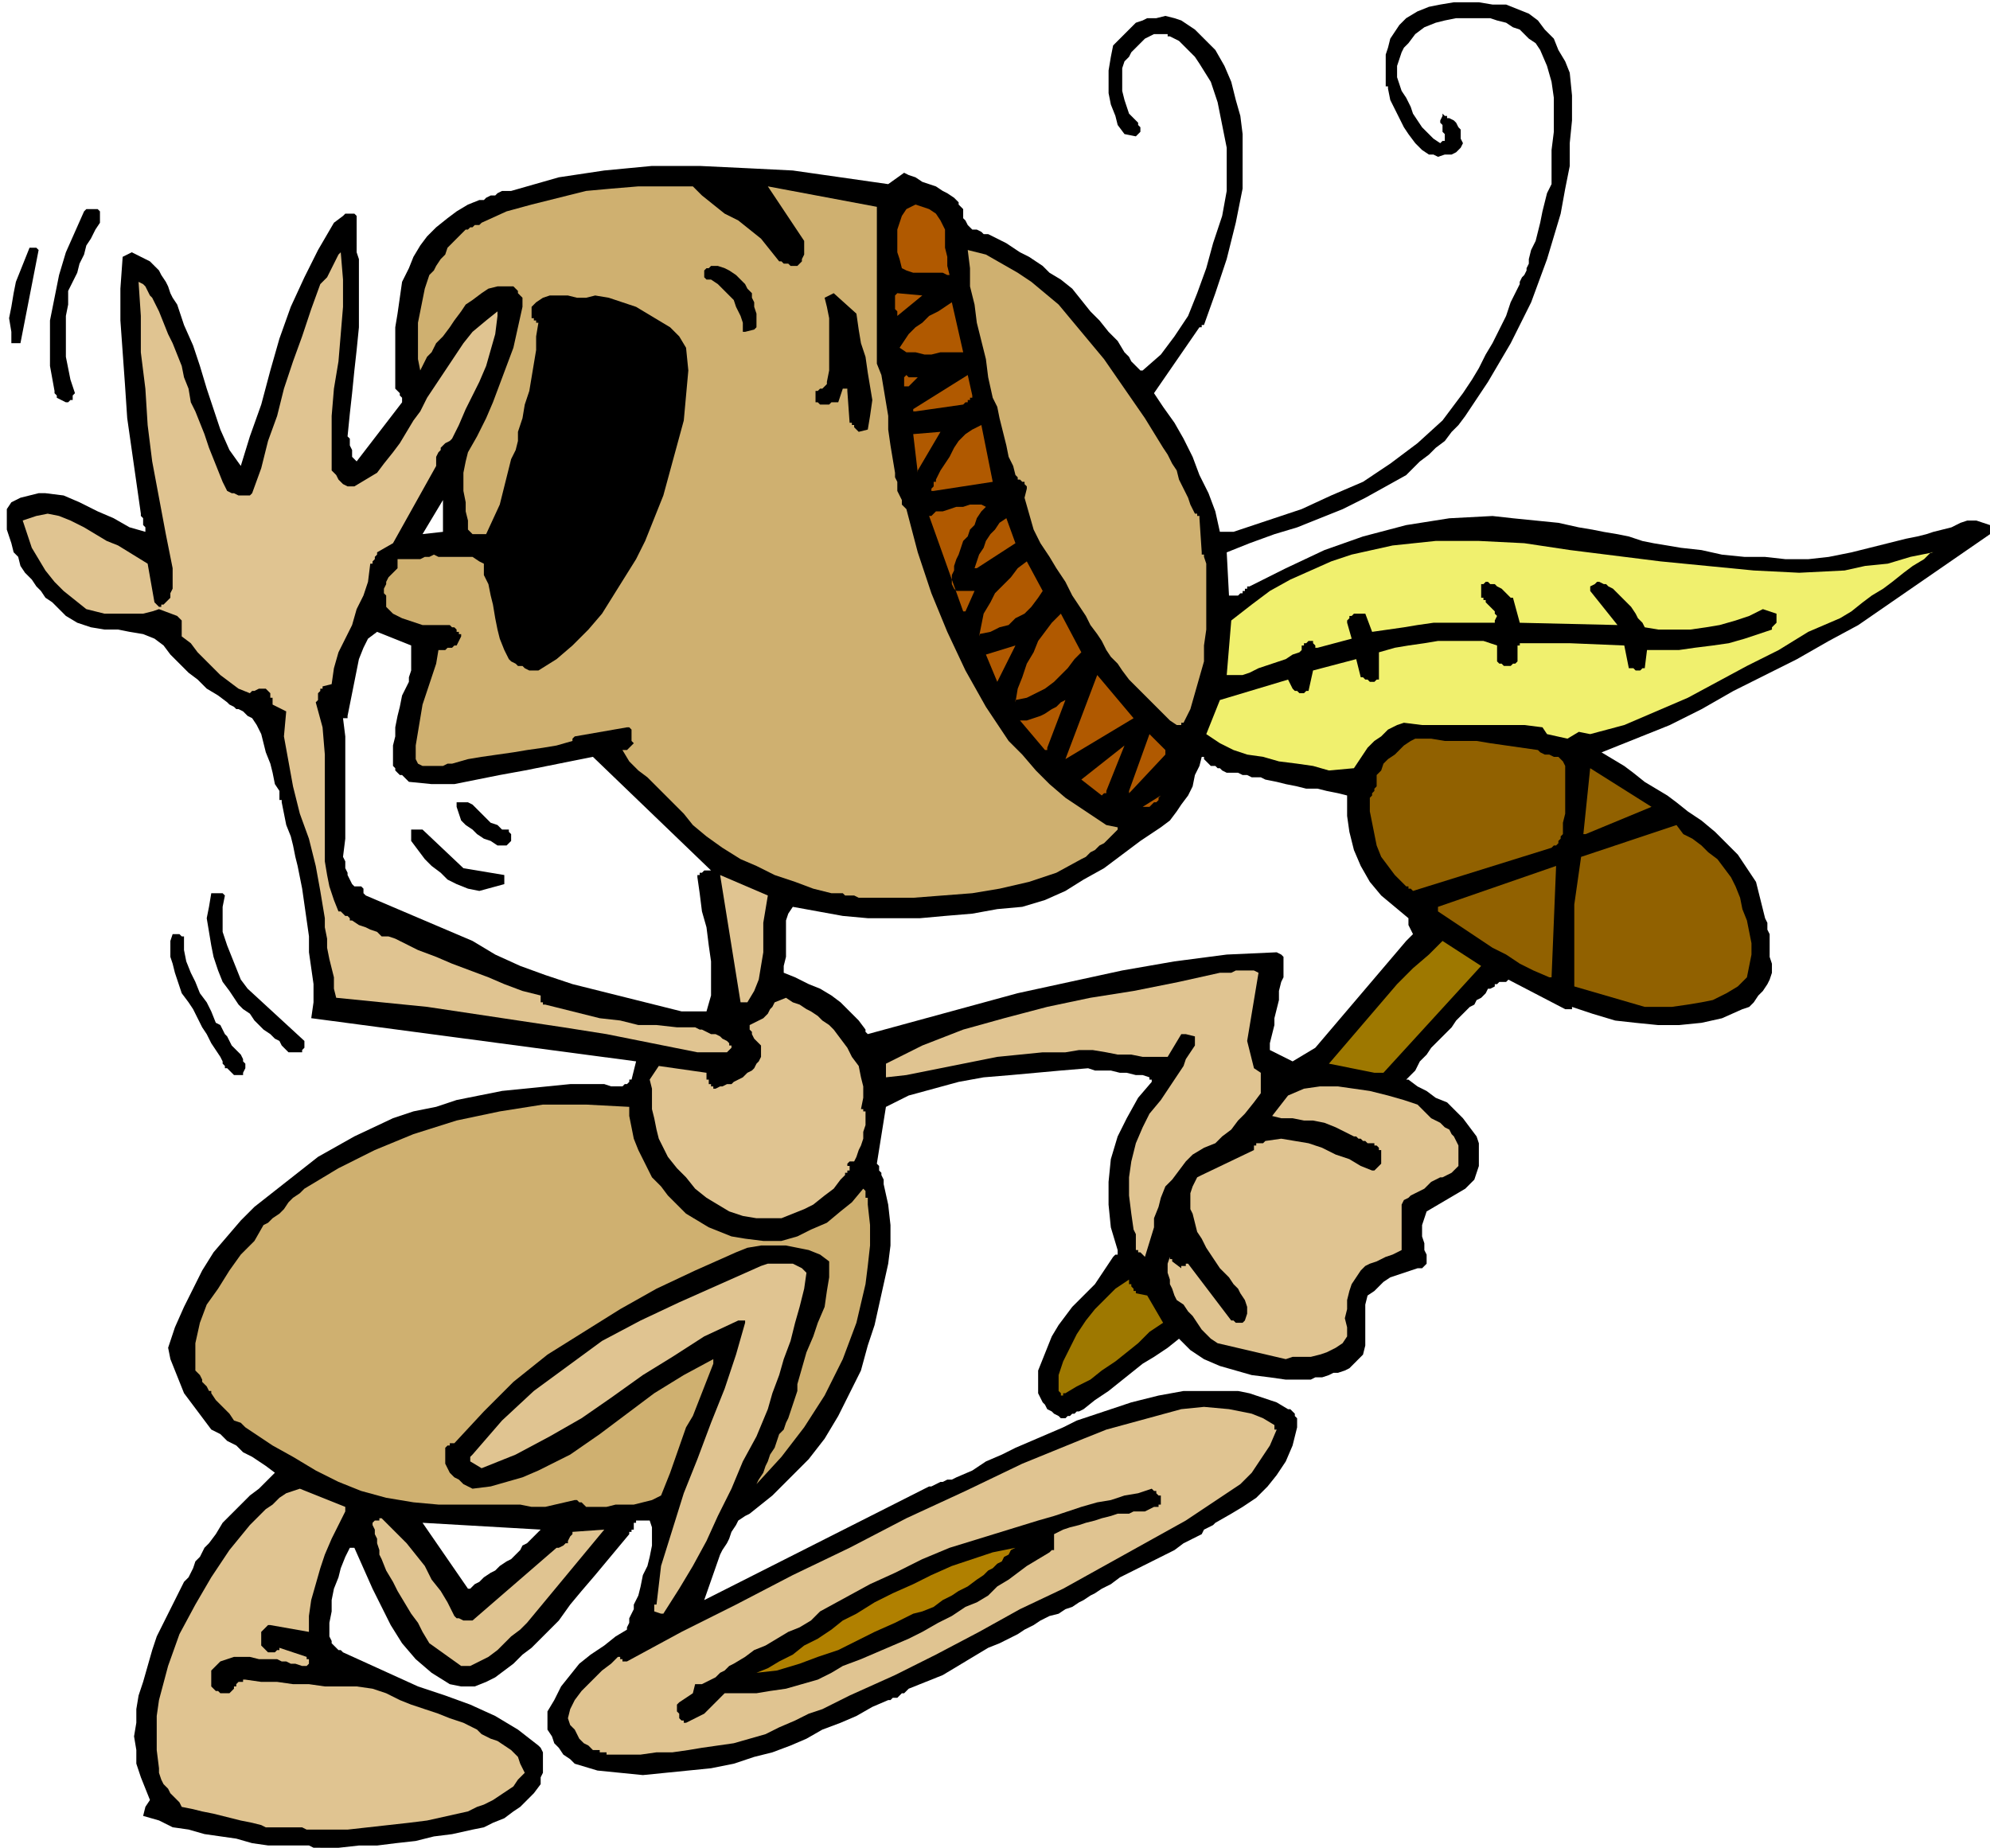 <svg xmlns="http://www.w3.org/2000/svg" fill-rule="evenodd" height="2.709in" preserveAspectRatio="none" stroke-linecap="round" viewBox="0 0 876 813" width="2.917in"><style>.brush1{fill:#000}.pen1{stroke:none}.brush2{fill:#e0c491}.brush4{fill:#cfb070}.brush5{fill:#9e7800}.brush6{fill:#916100}.brush7{fill:#b05900}</style><path class="pen1 brush1" d="M141 813h8l9-1h8l8-1 9-1 8-2 8-1 9-2 5-1 4-2 5-2 4-3 3-2 3-3 3-3 3-4v-3l1-2v-9l-1-2-1-1-9-7-10-6-11-5-11-4-12-4-11-5-11-5-11-5-1-1h-1l-1-1-1-1-1-1v-1l-1-2v-6l1-5v-5l1-5 2-5 1-4 2-5 2-4h2l4 9 4 9 4 8 4 8 5 8 6 7 7 6 8 5 5 1h6l5-2 4-2 4-3 4-3 4-4 4-3 6-6 6-6 5-7 5-6 6-7 5-6 5-6 5-6v-1h1v-1h1v-3h1v-1h6l1 3v8l-1 5-1 4-2 4-1 5-1 4-1 2-1 2v2l-1 2-1 2v2l-1 2v1l-5 3-5 4-6 4-5 4-4 5-4 5-3 6-3 5v8l2 3 1 3 2 2 2 3 3 2 2 2 10 3 10 1 10 1 10-1 10-1 10-1 10-2 9-3 8-2 8-3 7-3 7-4 8-3 7-3 7-4 7-3h1l1-1h2l1-1 1-1h1l1-1 1-1 5-2 5-2 5-2 5-3 5-3 5-3 5-3 5-2 4-2 4-2 3-2 4-2 3-2 4-2 4-1 3-2 3-1 3-2 2-1 3-2 2-1 3-2 2-1 2-1 4-3 4-2 4-2 4-2 4-2 4-2 4-2 4-3 2-1 2-1 2-1 2-1 1-2 2-1 2-1 1-1 7-4 5-3 6-4 5-5 4-5 4-6 3-7 2-8v-4l-1-1v-1l-1-1-1-1h-1l-5-3-6-2-6-2-5-1h-24l-11 2-12 3-12 4-12 4-6 3-7 3-7 3-7 3-6 3-7 3-6 4-7 3-2 1h-2l-2 1h-1l-2 1-2 1h-1l-2 1-97 49 7-20 1-2 2-3 1-2 1-3 2-3 1-2 3-2 2-1 10-8 8-8 8-8 7-9 6-10 5-10 5-10 3-11 3-9 2-9 2-9 2-9 1-8v-9l-1-9-2-9v-2l-1-2v-1l-1-1v-2l-1-1 4-25 10-5 11-3 11-3 11-2 12-1 11-1 11-1 12-1 3 1h7l4 1h3l4 1h3l3 1v1h1v1l-6 7-5 9-4 8-3 10-1 10v10l1 10 3 10v2h-1l-1 1-2 3-2 3-2 3-2 3-2 2-3 3-2 2-3 3-3 4-3 4-3 5-2 5-2 5-2 5v10l1 2 1 2 1 1 1 2 2 1 1 1 2 1 1 1h2l1-1h1l1-1h1l1-1h1l2-1 5-4 6-4 5-4 5-4 5-4 5-3 6-4 5-4 5 5 6 4 7 3 7 2 7 2 8 1 7 1h11l2-1h3l3-1 2-1h2l3-1 2-1 3-3 3-3 1-4v-18l1-4 3-2 2-2 2-2 3-2 3-1 3-1 3-1 3-1h2l1-1 1-1v-4l-1-2v-3l-1-3v-5l1-3 1-3 17-10 2-2 2-2 1-3 1-3v-10l-1-3-3-4-3-4-4-4-3-3-5-2-4-3-4-2-4-3h-1l1-1 3-3 2-4 3-3 2-3 3-3 3-3 3-3 2-3 2-2 2-2 2-2 2-1 1-2 2-1 2-2 1-2h1l2-1v-1h1l1-1h3l1-1 25 13h3v-1l9 3 10 3 9 1 10 1h9l10-1 9-2 9-4 3-1 2-2 2-3 2-2 2-3 1-2 1-3v-4l-1-3v-10l-1-2v-3l-1-2-2-8-2-8-4-6-4-6-5-5-5-5-6-5-6-4-5-4-4-3-5-3-5-3-5-4-4-3-5-3-5-3 15-6 15-6 14-7 14-8 14-7 14-7 14-8 13-7 58-40v-4l-3-1-3-1h-4l-3 1-4 2-4 1-4 1-3 1-4 1-5 1-4 1-4 1-4 1-4 1-4 1-4 1-10 2-9 1h-10l-9-1h-9l-10-1-9-2-9-1-6-1-6-1-5-1-6-2-5-1-6-1-5-1-6-1-9-2-10-1-10-1-9-1-19 1-19 3-19 5-17 6-17 8-16 8h-1v1h-1v1h-1v1h-1l-1 1h-4l-1-19 10-4 11-4 10-3 10-4 10-4 10-5 9-5 9-5 3-3 3-3 4-3 3-3 4-3 3-4 3-3 3-4 10-15 10-17 9-18 7-19 3-10 3-10 2-11 2-10V63l1-10V42l-1-10-2-5-3-5-2-5-4-4-3-4-4-3-5-2-5-2h-6l-6-1h-11l-6 1-5 1-5 2-5 3-3 3-2 3-2 3-1 4-1 3v14h1v1l1 5 2 4 2 4 2 4 2 3 3 4 3 3 3 2h2l2 1 3-1h3l2-1 1-1 1-1 1-2-1-2v-4l-1-1-1-2-1-1-2-1h-1v-1h-1l-1-1v1l-1 2v1l1 1v3l1 1v3h-1l-1 1-3-2-2-2-3-3-2-3-2-3-1-3-2-4-2-3-1-3-1-3v-5l1-3 1-3 1-2 2-2 3-4 4-3 5-2 4-1 5-1h15l3 1 4 1 3 2 3 1 2 2 2 2 3 2 2 3 3 7 2 7 1 7v15l-1 8v15l-2 4-1 4-1 4-1 5-1 4-1 4-2 4-1 4v2l-1 2v1l-1 2-1 1-1 2v1l-1 2-3 6-2 6-3 6-3 6-3 5-3 6-3 5-4 6-9 12-11 10-12 9-12 8-14 6-13 6-15 5-15 5h-6l-2-9-3-8-4-8-3-8-4-8-4-7-5-7-4-6 20-29h1v-1h1l5-14 5-15 4-16 3-15V59l-1-8-2-7-2-8-3-7-4-7-3-3-3-3-3-3-3-2-3-2-3-1-4-1-4 1h-4l-2 1-3 1-2 2-2 2-2 2-2 2-2 2-1 5-1 6v10l1 5 2 5 1 4 3 4 5 1 1-1 1-1v-2l-1-1v-1l-1-1-1-1-2-2-1-3-1-3-1-4V30l1-3 2-2 1-2 2-2 2-2 2-2 2-1 2-1h6v1h1l4 2 3 3 4 4 2 3 5 8 3 9 2 10 2 10v19l-2 11-4 12-3 11-4 11-4 10-6 9-6 8-8 7h-1l-1-1-1-1-1-1-1-1-1-2-1-1-1-1-3-5-4-4-4-5-4-4-4-5-4-5-5-4-5-3-3-3-3-2-3-2-4-2-3-2-3-2-4-2-4-2h-2l-1-1-2-1h-2l-1-1-1-1-1-2-1-1v-4l-1-1-1-1v-1l-1-1-1-1-3-2-2-1-3-2-3-1-3-1-3-2-3-1-2-1-7 5-21-3-21-3-20-1-21-1h-21l-21 2-20 3-21 6h-4l-2 1-1 1h-2l-2 1-1 1h-2l-5 2-5 3-4 3-5 4-4 4-3 4-3 5-2 5-3 6-1 7-1 7-1 6v27l1 1 1 1v1l1 1v2l-20 26-1-1-1-1v-3l-1-2v-3l-1-1 1-10 1-9 1-10 1-9 1-10v-30l-1-3V95l-1-1h-4l-1 1-4 3-7 12-6 12-6 13-5 14-4 14-4 15-5 14-4 13-5-7-4-9-3-9-3-9-3-10-3-9-4-9-3-9-2-3-1-2-1-3-1-2-2-3-1-2-2-2-2-2-8-4-4 2-1 14v14l1 14 1 14 1 15 2 14 2 14 2 14v1l1 1v3l1 1v2l-7-2-7-4-7-3-8-4-7-3-8-1h-3l-4 1-4 1-4 2-2 3v9l1 3 1 3 1 4 2 2 1 4 2 3 3 3 2 3 2 2 2 3 3 2 2 2 4 4 5 3 6 2 6 1h6l5 1 6 1 5 2 4 3 3 4 4 4 4 4 4 3 4 4 5 3 4 3 1 1 2 1 1 1h1l2 1 1 1 1 1 2 1 2 3 2 4 1 4 1 4 2 5 1 4 1 5 2 3v4h1v1l1 5 1 5 2 5 1 4 1 5 1 4 1 5 1 5 1 7 1 7 1 7v7l1 7 1 7v8l-1 7 143 19-2 8h-1v1l-1 1h-1l-1 1h-5l-3-1h-15l-10 1-10 1-10 1-10 2-10 2-9 3-10 2-9 3-17 8-16 9-14 11-14 11-6 6-6 7-6 7-5 8-4 8-4 8-4 9-3 9 1 5 2 5 2 5 2 5 3 4 3 4 3 4 3 4 4 2 3 3 4 2 3 3 4 2 3 2 3 2 4 3-3 3-4 4-4 3-4 4-4 4-4 4-3 5-3 4-2 2-1 2-1 2-2 2-1 3-1 2-1 2-2 2-3 6-3 6-3 6-3 6-2 6-2 7-2 7-2 6-1 6v6l-1 6 1 6v6l2 6 2 5 2 5-2 3-1 4 7 2 6 3 7 1 7 2 7 1 7 1 7 2 7 1h18l2 1h3zm66-114 2-2 2-1 2-2 3-2 2-1 2-2 3-2 2-1 2-2 2-2 1-2 2-1 2-2 1-1 2-2 1-1-52-3 20 29h1zm362-232 10-6 40-47 3-3-2-4v-3l-6-5-6-5-5-6-4-7-3-7-2-8-1-7v-9l-4-1-5-1-4-1h-5l-4-1-5-1-4-1-5-1-2-1h-4l-2-1h-2l-2-1h-5l-2-1-1-1h-1l-1-1h-2l-1-1-1-1-1-1v-1h-1l-1 4-2 4-1 5-2 4-3 4-2 3-3 4-4 3-9 6-8 6-8 6-9 5-8 5-9 4-10 3-11 1-11 2-12 1-11 1h-23l-11-1-11-2-11-2-2 3-1 3v16l-1 4v3l5 2 6 3 5 2 5 3 4 3 4 4 4 4 3 4v1l1 1 22-6 22-6 22-6 23-5 23-5 23-4 23-3 22-1 2 1 1 1v9l-1 2-1 4v4l-1 4-1 4v3l-1 4-1 4v3l10 5zm-269-22h11l2-7v-15l-1-7-1-8-2-7-1-8-1-7v-1h1v-1h1l1-1h3l-52-50-10 2-10 2-10 2-11 2-10 2-10 2h-10l-10-1-1-1-1-1-1-1h-1l-1-1-1-1v-1l-1-1v-9l1-4v-4l1-5 1-4 1-5 2-4 1-2v-2l1-3v-11l-15-6-4 3-2 4-2 5-1 5-1 5-1 5-1 5-1 5v1h-2l1 8v45l-1 8 1 2v3l1 2v1l1 2 1 2 1 1h3l1 1v2l1 1 47 20 10 6 11 5 11 4 12 4 12 3 12 3 12 3 12 3zM186 235l9-1v-14l-9 15z"/><path class="pen1 brush2" d="M135 805h18l9-1 9-1 9-1 8-1 9-2 9-2 4-2 3-1 4-2 3-2 3-2 3-2 2-3 3-3-2-4-1-3-3-3-3-2-3-2-3-1-4-2-2-2-6-3-6-2-5-2-6-2-6-2-5-2-6-3-6-2-7-1h-14l-7-1h-7l-7-1h-7l-7-1h-1v1h-2l-1 1v1h-1v1l-1 1-1 1h-4l-1-1h-1l-1-1-1-1v-7l2-2 2-2 3-1 3-1h7l4 1h8l2 1h2l2 1h2l3 1h2l1-1v-2h-1v-1l-12-4v1h-1l-1 1h-3l-1-1-1-1-1-1v-6l1-1 1-1 1-1h1l17 3v-7l1-7 2-7 2-7 2-6 3-7 3-6 3-6v-2l-20-8-3 1-3 1-3 2-3 3-3 2-2 2-3 3-2 2-9 11-8 12-7 12-7 13-5 14-4 15-1 7v15l1 8v2l1 3 1 2 2 2 1 2 2 2 2 2 1 2 5 1 4 1 5 1 4 1 4 1 4 1 5 1 4 1 2 1h16l2 1zm134-33h13l7-1h7l7-1 6-1 7-1 7-1 7-2 7-2 6-3 7-3 6-3 6-2 6-3 6-3 20-9 18-9 19-10 18-10 19-9 18-10 18-10 18-10 6-4 6-4 6-4 6-4 5-5 4-6 4-6 3-7h-1v-2l-5-3-5-2-5-1-5-1-11-1-10 1-11 3-11 3-11 3-10 4-27 11-25 12-26 12-25 13-25 12-25 13-24 12-24 13h-2v-1h-1v-1h-1l-3 3-4 3-3 3-3 3-3 3-3 4-2 4-1 4 1 3 2 2 1 2 1 2 2 2 2 1 2 2h3v1h3v1h2z"/><path class="pen1 brush1" d="m302 758 8-4 9-9h14l6-1 7-1 7-2 7-2 6-3 5-3 8-3 7-3 7-3 7-3 6-3 7-4 6-3 6-4 5-2 5-3 4-4 5-3 4-3 4-3 5-3 5-3 1-1h1v-7l4-2 3-1 4-1 3-1 4-1 3-1 4-1 3-1h5l2-1h5l2-1 2-1h2v-1h1v-4h-1l-1-1v-1h-1l-1-1-6 2-6 1-6 2-6 1-7 2-6 2-6 2-7 2-13 4-13 4-13 4-12 5-12 6-11 5-11 6-11 6-4 4-5 3-5 2-5 3-5 3-5 2-4 3-5 3-2 1-2 2-2 1-2 2-2 1-2 1-2 1h-3l-1 4-6 4-1 1v3l1 1v2l1 1h1v1h1z"/><path class="pen1" style="fill:#b08000" d="m333 736 9-1 10-3 8-3 9-3 8-4 8-4 9-4 8-4 4-1 5-2 4-3 4-2 3-2 4-2 4-3 3-2 2-2 2-1 2-2 2-1 1-2 2-1 1-2 2-1-10 2-9 3-9 3-9 4-8 4-9 4-8 4-8 5-6 3-5 4-6 4-6 3-5 4-6 3-5 3-5 2z"/><path class="pen1 brush2" d="M203 733h4l4-2 4-2 4-3 3-3 3-3 4-3 3-3 34-41-14 1v1l-1 1-1 2v1h-1l-1 1-2 1h-1l-37 32h-4l-2-1h-1l-1-1-3-6-3-5-4-5-3-6-4-5-4-5-5-5-5-5-1-1h-1v1h-2l-1 1v1l1 2v2l1 2v2l1 3v2l1 2 2 5 3 5 2 4 3 5 3 5 3 4 2 4 3 5 14 10z"/><path class="pen1 brush2" d="m292 710 7-11 6-10 6-11 5-11 6-12 5-12 6-11 5-12 2-7 3-8 2-7 3-8 2-8 2-7 2-8 1-7-2-2-2-1-2-1h-11l-3 1-18 8-18 8-17 8-17 9-15 11-15 11-14 13-13 15-1 1v2l5 3 15-6 15-8 14-8 13-9 14-10 13-8 14-9 15-7h3v1l-4 14-5 15-6 15-6 16-6 15-5 16-5 16-2 17h-1v3l3 1h1z"/><path class="pen1 brush4" d="m240 663 13-3h1l1 1h1l1 1 1 1h9l4-1h8l4-1 4-1 4-2 4-10 7-20 3-5 9-23v-2l-13 7-13 8-12 9-12 9-13 9-14 7-7 3-7 2-7 2-8 1-2-1-2-1-2-2-2-1-2-2-1-2-1-2v-7l1-1h1v-1h2l13-14 13-13 15-12 16-10 16-10 16-9 17-8 18-8 5-2 6-1h11l5 1 5 1 5 2 4 3v7l-1 6-1 7-3 7-2 6-3 7-2 7-2 7v3l-1 3-1 3-1 3-1 3-1 2-1 3-2 2-1 3-1 3-2 3-1 3-1 2-1 3-2 3-1 2 11-12 10-13 9-14 8-16 6-16 4-17 1-8 1-9v-9l-1-9v-3h-1v-3l-1-1-5 6-5 4-6 5-7 3-6 3-7 2h-8l-8-1-6-1-5-2-5-2-5-3-5-3-4-4-4-4-3-4-4-4-2-4-2-4-2-4-2-5-1-5-1-5v-4l-19-1h-19l-19 3-19 4-19 6-17 7-16 8-15 9-2 2-3 2-2 2-2 3-2 2-3 2-2 2-2 1-4 7-6 6-5 7-5 8-5 7-3 8-2 9v12l1 1 1 1 1 2v1l1 1 1 1 1 2h1v1l2 3 2 2 2 2 2 2 2 3 3 1 2 2 3 2 9 6 9 5 10 6 10 5 10 4 11 3 12 2 11 1h36l5 1h6z"/><path class="pen1 brush5" d="m469 613 5-3 6-3 5-4 6-4 5-4 5-4 5-5 6-4-7-12-5-1v-1h-1v-1l-1-1v-1h-1v-2l-6 4-4 4-5 5-4 5-4 6-3 6-3 6-2 6v7l1 1v1h1v-1h1z"/><path class="pen1 brush2" d="m566 598 3-1h8l4-1 3-1 4-2 3-2 2-3v-4l-1-4 1-4v-4l1-4 1-3 2-3 2-3 2-2 2-1 3-1 2-1 2-1 3-1 2-1 2-1v-20l1-2 2-1 1-1 2-1 2-1 2-1 2-2 1-1 2-1 2-1h1l2-1 2-1 1-1 1-1 1-1v-9l-1-2-1-2-1-1-1-2-2-1-2-2-2-1-2-1-2-2-1-1-2-2-1-1-6-2-7-2-8-2-7-1-7-1h-8l-7 1-7 3-7 9 4 1h5l5 1h4l5 1 5 2 4 2 4 2h1l1 1h1l1 1h1l1 1h3v1h1l1 1v1h1v6l-1 1-1 1-1 1h-1l-5-2-5-3-6-2-6-3-6-2-6-1-6-1-7 1-1 1h-3v1h-1v2l-23 11-2 1-1 2-1 2-1 3v7l1 2 1 4 1 4 2 3 2 4 2 3 2 3 2 3 2 2 2 2 2 3 2 2 1 2 2 3 1 3v3l-1 3-1 1h-3l-1-1h-1l-19-25h-1v1h-2v1l-4-3v-1h-1v-1l-1 3v4l1 3v2l1 2 1 3 1 2 3 2 2 3 2 2 2 3 2 3 2 2 2 2 3 2 30 7z"/><path class="pen1 brush2" d="m504 553 4-13v-4l2-5 1-4 2-5 3-3 3-4 3-4 3-3 5-3 5-2 3-3 4-3 3-4 3-3 4-5 3-4v-9l-3-2-3-12 5-30-2-1h-8l-2 1h-5l-18 4-20 4-19 3-19 4-19 5-18 5-18 7-16 8v6l9-1 10-2 10-2 10-2 10-2 10-1 10-1h10l6-1h6l6 1 5 1h6l5 1h11l6-10h2l4 1v4l-2 3-2 3-1 3-2 3-2 3-2 3-2 3-2 3-5 6-3 6-3 7-2 8-1 7v8l1 8 1 7 1 2v7h1v1h1l2 2zm-171-17h11l5-2 5-2 4-2 5-4 4-3 3-4 1-1 1-1v-1h1v-1h1v-2h-1v-1l1-1h2l1-2 1-3 1-2 1-3v-3l1-3v-6h-1v-1h-1l1-5v-5l-1-4-1-5-3-4-2-4-3-4-3-4-2-2-3-2-2-2-3-2-2-1-3-2-3-1-3-2-5 2-1 2-1 1-1 2-1 1-1 1-2 1-2 1-2 1v2l1 1v1l1 2 1 1 1 1 1 1v5l-1 2-1 1-1 2-1 1-2 1-1 1-1 1-2 1-2 1-1 1h-2l-2 1h-1l-2 1h-1v-1h-1v-1h-1v-2h-1v-3l-21-3-4 6 1 4v9l1 4 1 5 1 4 2 4 2 4 4 5 4 4 4 5 5 4 5 3 5 3 6 2 6 1z"/><path class="pen1 brush1" d="M104 473h3v-1l1-2v-2l-1-1v-1l-1-2-1-1-1-1-2-2-1-2-1-2-1-1-1-2-1-2-2-1-2-5-2-4-3-4-2-5-2-4-2-5-1-5v-6h-1l-1-1h-3l-1 3v7l1 3 1 4 1 3 1 3 1 3 3 4 2 3 2 4 2 4 2 3 2 4 2 3 2 3 1 2v1l1 1v1h1l1 1 1 1 1 1h1z"/><path class="pen1 brush5" d="M605 472h4l43-47-17-11-6 6-7 6-7 7-6 7-6 7-6 7-6 7-6 7 20 4z"/><path class="pen1 brush1" d="M129 463h4v-1l1-1v-3l-25-23-3-4-2-5-2-5-2-5-2-6v-11l1-5-1-1h-5l-1 6-1 5 1 6 1 6 1 5 2 6 2 5 3 4 2 3 2 3 2 2 3 2 2 3 2 2 2 2 3 2 1 1 1 1 2 1 1 2 1 1 1 1 1 1h2z"/><path class="pen1 brush2" d="M307 463h13l1-1 1-1v-1h-1v-1l-1-1-2-1-1-1-2-1h-2l-2-1-2-1h-1l-2-1h-8l-9-1h-8l-8-2-9-1-8-2-8-2-8-2h-1v-1h-1v-3l-8-2-8-3-7-3-8-3-8-3-7-3-8-3-8-4-2-1-3-1h-3l-2-2-3-1-2-1-3-1-3-2h-1v-1l-1-1h-1l-1-1-1-1h-1l-2-5-2-6-1-5-1-6v-47l-1-12-3-11 1-1v-3l1-1v-1h1v-1l4-1 1-7 2-7 3-6 3-6 2-7 3-6 2-6 1-8h1v-1l1-1v-1l1-1v-1l7-4 19-34v-4l1-2 1-1v-1l1-1 1-1 2-1 1-1 3-6 3-7 3-6 3-6 3-7 2-7 2-7 1-8v-2l-5 4-6 5-4 5-4 6-4 6-4 6-4 6-3 6-3 4-3 5-3 5-3 4-4 5-3 4-5 3-5 3h-3l-2-1-1-1-1-1-1-2-1-1-1-1v-24l1-12 2-12 1-12 1-12v-12l-1-12-1 1-1 2-1 2-1 2-1 2-1 2-1 1-2 2-4 11-4 12-4 11-4 12-3 12-4 11-3 12-4 11-1 1h-5l-2-1h-1l-2-1-2-4-2-5-2-5-2-5-2-6-2-5-2-5-2-4-1-6-2-5-1-5-2-5-2-5-2-4-2-5-2-5-1-2-1-2-1-2-1-1-1-2-1-2-1-1-2-1 1 15v16l2 16 1 16 2 16 3 16 3 16 3 15v9l-1 2v2l-1 1-1 1-1 1h-1v1h-1l-1-1-1-1-3-17-13-8-5-2-5-3-5-3-6-3-5-2-5-1-5 1-6 2 2 6 2 6 3 5 3 5 4 5 4 4 5 4 5 4 4 1 4 1h17l4-1 3-1 8 3 1 1 1 1v7l4 3 3 4 4 4 3 3 3 3 4 3 4 3 5 2 1-1h1l2-1h3l1 1 1 1v2h1v3l6 3-1 11 2 11 2 11 3 12 4 11 3 12 2 11 2 12v4l1 5v4l1 5 1 4 1 4v5l1 4 20 2 20 2 20 3 20 3 20 3 19 3 20 4 20 4z"/><path class="pen1 brush6" d="M724 443h12l7-1 6-1 5-1 6-3 5-3 4-4 1-5 1-5v-5l-1-5-1-5-2-5-1-5-2-5-2-4-3-4-3-4-4-3-3-3-4-3-4-2-3-4-42 14-1 7-1 7-1 7v36l31 9z"/><path class="pen1 brush2" d="M327 441h2l3-5 2-5 1-6 1-6v-13l1-6 1-6-21-9 9 56h1z"/><path class="pen1 brush6" d="M682 430h1l2-49-52 18v2l6 4 6 4 6 4 6 4 6 3 6 4 6 3 7 3z"/><path class="pen1 brush4" d="M378 395h24l13-1 13-1 12-2 13-3 12-4 11-6 2-1 2-2 2-1 2-2 2-1 2-2 2-2 2-2v-1l-5-1-18-12-7-6-6-6-6-7-6-6-10-15-9-16-8-17-7-17-6-18-5-19-2-2v-2l-1-2-1-2v-4l-1-2v-2l-1-6-1-6-1-7v-6l-1-6-1-6-1-6-2-5V91l-48-9 16 24v6l-1 2v1l-1 1-1 1h-3l-1-1h-2l-1-1h-1l-4-5-4-5-5-4-5-4-6-3-5-4-5-4-4-4h-24l-12 1-11 1-12 3-12 3-11 3-11 5-1 1h-2l-1 1h-1l-1 1h-1l-1 1-1 1-2 2-2 2-2 2-1 3-2 2-2 3-1 2-2 2-2 6-1 5-1 5-1 5v16l1 5 1-2 1-2 1-2 2-2 1-2 1-2 2-2 1-1 3-4 2-3 3-4 2-3 3-2 4-3 3-2 4-1h7l1 1 1 1v1l1 1 1 1v4l-2 9-2 9-3 8-3 8-3 8-3 7-4 8-4 7-1 4-1 5v8l1 5v4l1 4v4l1 1 1 1h6l6-13 1-4 1-4 1-4 1-4 1-4 2-4 1-4v-4l2-6 1-6 2-6 1-6 1-6 1-6v-6l1-6h-1v-1h-1v-1h-1v-5l2-2 3-2 3-1h8l4 1h4l4-1 6 1 6 2 6 2 5 3 5 3 5 3 4 4 3 5 1 10-1 11-1 11-3 11-3 11-3 11-4 10-4 10-4 8-5 8-5 8-5 8-6 7-7 7-7 6-8 5h-4l-2-1-1-1h-2l-1-1-2-1-1-1-2-4-2-5-1-4-1-5-1-6-1-4-1-5-2-4v-5l-2-1-3-2h-15l-2-1-2 1h-2l-2 1h-10v4l-1 1-1 1-1 1-1 1-1 2v1l-1 2v2l1 1v5l1 1 2 2 2 1 2 1 3 1 3 1 3 1h12l1 1h1l1 1v1h1v1h1v1l-2 4h-1l-1 1h-2l-1 1h-3l-1 6-2 6-2 6-2 6-1 6-1 6-1 6v6l1 2 2 1h9l2-1h2l7-2 6-1 7-1 7-1 6-1 7-1 6-1 7-2v-1l1-1 23-4h1l1 1v5l1 1-1 1-1 1-1 1h-2l3 5 4 4 4 3 4 4 4 4 4 4 4 4 4 5 6 5 7 5 8 5 7 3 8 4 9 3 8 3 8 2h5l1 1h4l2 1z"/><path class="pen1 brush1" d="m211 392 11-3v-4l-18-3-18-17h-5v5l3 4 3 4 3 3 4 3 3 3 4 2 5 2 5 1z"/><path class="pen1 brush6" d="m622 392 61-19 1-1h1l1-1v-1l1-1v-1l1-1v-5l1-4v-21l-1-2-1-1-1-1h-2l-2-1h-2l-2-1-1-1-7-1-7-1-7-1-6-1h-14l-6-1h-7l-2 1-3 2-2 2-2 2-3 2-2 2-1 3-2 2v5l-1 1v1l-1 1v1l-1 1v6l1 5 1 5 1 5 2 5 3 4 3 4 3 3 1 1 1 1h1v1h1l1 1z"/><path class="pen1 brush1" d="M219 372h4l1-1 1-1v-3l-1-1v-1h-3l-2-2-3-1-2-2-2-2-2-2-2-2-2-1h-5v2l1 3 1 3 2 2 3 2 2 2 3 2 3 1 3 2z"/><path class="pen1 brush6" d="m698 367 29-12-27-17-3 29h1z"/><path class="pen1 brush7" d="M504 355h2l1-1 1-1h1l1-1v-1l1-1-8 5h1zm-19-5 1-1h1v-1l8-20-19 15 9 7zm13-2 15-16v-2l-7-7-9 25v1l1-1z"/><path class="pen1" style="fill:#f0f06e" d="m585 339 11-1 2-3 2-3 2-3 3-3 3-2 3-3 4-2 3-1 8 1h45l8 1 2 3 9 2 5-3 5 1 15-4 14-6 14-6 13-7 13-7 14-7 13-8 14-6 5-3 5-4 4-3 5-3 4-3 5-4 4-3 5-3 1-1 1-1 1-1h1l-10 2-10 3-10 1-9 2-20 1-20-1-41-4-40-5-20-3-20-1h-19l-19 2-9 2-9 2-9 3-9 4-9 4-9 5-8 6-9 7-2 24h7l3-1 4-2 3-1 3-1 3-1 3-1 3-2 3-1 1-1v-2h1v-1h1l1-1h2v1l1 1v1h1l15-4-2-7v-1l1-1v-1h1l1-1h5l3 8 7-1 7-1 6-1 7-1h27v-1l1-2-1-1v-1l-1-1-1-1-1-1-1-1v-1h-1v-1h-1v-6h1l1-1h1l1 1h2l1 1 2 1 1 1 1 1 1 1 1 1h1l3 11 43 1-12-15v-2l2-1 1-1h1l2 1h1l1 1 2 1 1 1 2 2 2 2 2 2 1 1 2 3 1 2 2 2 1 2 6 1h14l7-1 6-1 7-2 6-2 6-3 6 2v4l-1 1-1 1v1l-6 2-6 2-7 2-7 1-8 1-7 1h-14l-1 8h-1l-1 1h-2l-1-1h-2l-2-10-24-1h-22v1h-1v7l-1 1h-1l-1 1h-3l-1-1h-1l-1-1v-7l-6-2h-20l-6 1-7 1-6 1-7 2v12h-1l-1 1h-2l-1-1h-1l-1-1h-1l-2-8-19 5-2 9h-1l-1 1h-2l-1-1h-1l-1-1-2-4-30 9-6 15 6 4 6 3 6 2 7 1 7 2 8 1 7 1 7 2z"/><path class="pen1 brush7" d="m469 334 30-18-16-19-14 37zm-8-5 8-21-2 1-2 2-2 1-3 2-2 1-3 1-3 1h-3l11 13h1v-1z"/><path class="pen1 brush4" d="M518 319h2v-1h1l3-6 2-7 2-7 2-7v-7l1-7v-29l-1-3v-1h-1v-1l-1-15v-1h-1v-1h-1l-2-4-1-3-2-4-2-4-1-4-2-3-2-4-2-3-8-13-9-13-9-13-10-12-10-12-12-10-6-4-7-4-7-4-8-2 1 8v8l2 8 1 8 2 8 2 8 1 8 2 9 2 4 1 5 1 4 1 4 1 4 1 5 2 4 1 4 1 1v1h1l1 1h1v1l1 1v1l-1 4 2 7 2 7 3 6 4 6 3 5 4 6 3 6 4 6 2 3 2 4 3 4 2 3 2 4 2 3 3 3 2 3 3 4 3 3 3 3 3 3 3 3 3 3 3 3 3 2z"/><path class="pen1 brush7" d="m447 308 5-1 4-2 4-2 4-3 3-3 3-3 3-4 3-3-9-17-4 4-3 4-3 4-2 5-3 5-2 6-2 5-1 6v-1zm-8-8 8-16-13 4 5 12zm-8-21 5-1 4-2 4-1 3-3 4-2 3-3 3-4 2-3-7-13-4 3-3 4-3 3-4 4-2 4-3 5-1 5-1 5v-1zm-6-10 4-9h-8l-1-1-1-2v-4l1-2v-2l1-3 1-2 1-3 1-3 2-2 1-3 2-2 1-3 2-3 2-2-2-1h-5l-3 1h-3l-3 1-3 1h-3l-1 1-1 1h-1l15 42h1z"/><path class="pen1 brush7" d="m430 250 17-11-4-11-3 2-2 3-2 2-2 3-1 3-2 3-1 3-1 3h1zm-19-34 26-4-5-25-4 2-3 2-3 3-2 3-2 4-2 3-2 3-2 4v1h-1v2l-1 1v1h1zm-7-9 10-17-12 1 2 17v-1z"/><path class="pen1 brush1" d="m378 190 4-1 1-6 1-7-1-6-1-6-1-7-2-6-1-6-1-7-10-9-4 2 1 4 1 5v23l-1 5v1l-1 1-1 1h-1l-1 1h-1v5h1l1 1h4l1-1h3l2-6h2v1l1 14h1v1h1v1l1 1 1 1z"/><path class="pen1 brush7" d="m403 181 21-3 1-1h1v-1h1v-1h1v-1l-2-9-24 15v1h1z"/><path class="pen1 brush1" d="M29 177h1l1-1h1v-2l1-1-2-6-1-5-1-5v-18l1-5v-6l2-4 2-4 1-4 2-4 1-4 2-3 2-4 2-3v-5l-1-1h-5l-1 1-4 9-4 9-3 10-2 10-2 10v20l2 11v1l1 1v1l4 2z"/><path class="pen1 brush7" d="m400 170 4-4h-4l-1-1-1 1v4h2zm24-15-5-22-3 2-3 2-4 2-3 3-3 2-3 3-2 3-2 3 3 2h4l4 1h3l4-1h10z"/><path class="pen1 brush1" d="M7 151h2l8-41-1-1h-3l-2 5-2 5-2 5-1 5-1 6-1 5 1 6v5h2zm321-5 4-1 1-1v-6l-1-3v-2l-1-2v-2l-2-2-1-2-2-2-2-2-3-2-2-1-3-1h-3l-1 1h-1l-1 1v3l1 1h2l3 2 2 2 3 3 2 2 1 3 2 4 1 3v4h1z"/><path class="pen1 brush7" d="m395 139 11-9-11-1-1 1v6l1 1v2zm22-18h1l-1-4v-4l-1-4v-8l-2-4-2-3-3-2-6-2-4 2-2 3-1 3-1 3v10l1 3 1 4 2 1 3 1h13l2 1z"/></svg>
